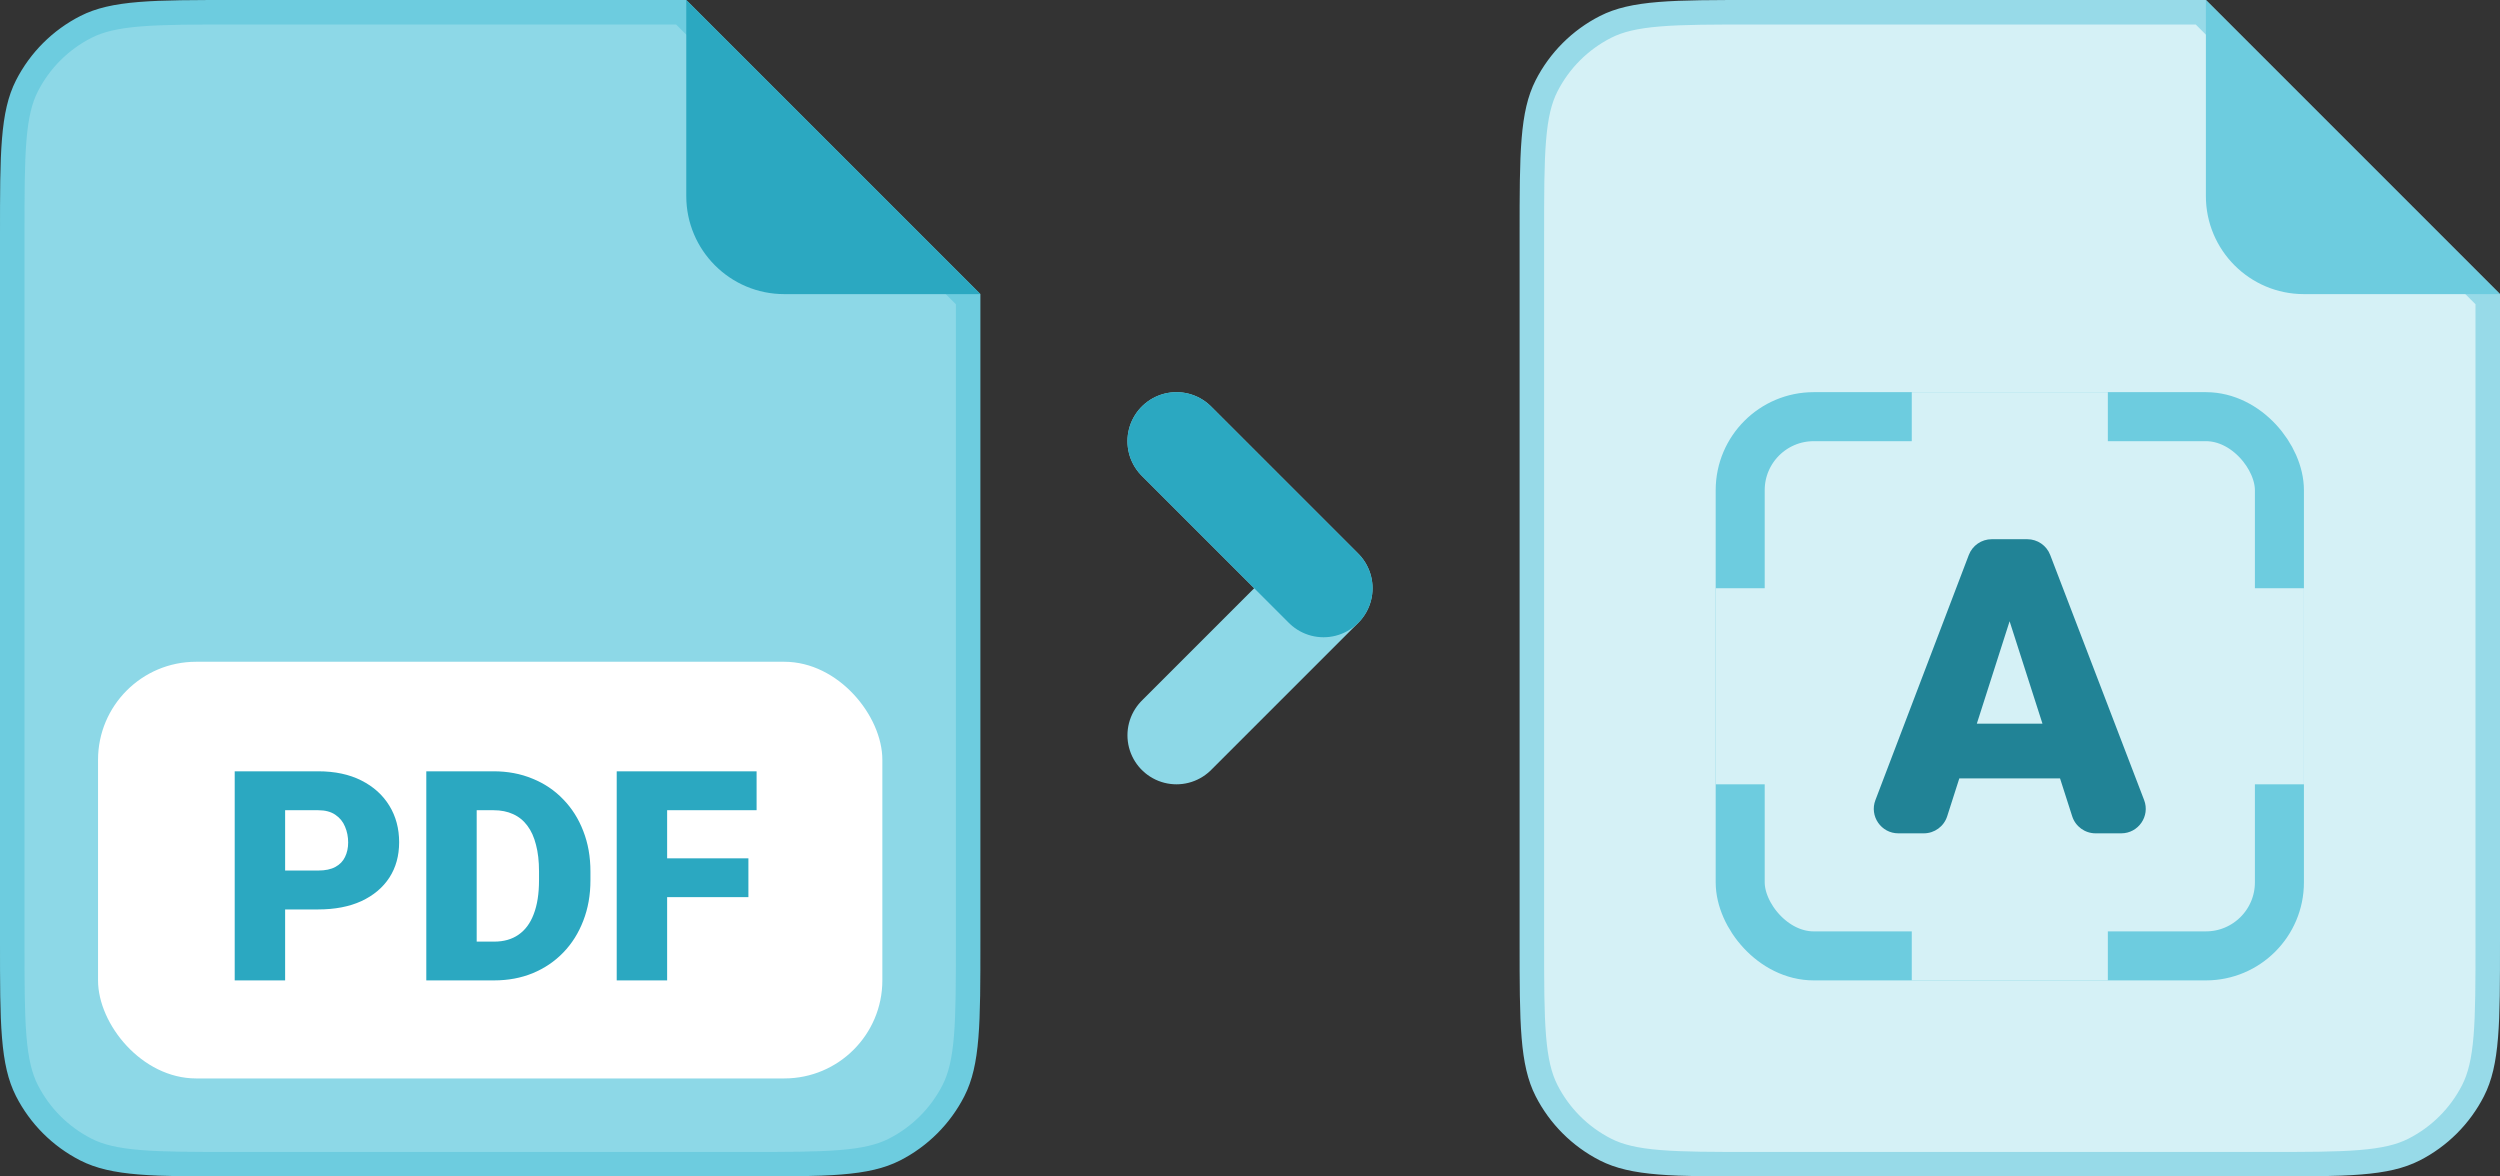 <svg width="102" height="48" viewBox="0 0 102 48" fill="none" xmlns="http://www.w3.org/2000/svg">
<rect x="0" y="0" width="102" height="48" fill="#333333" stroke="none"/>
<path d="M9.6 0.5H27.793L39.5 12.207V38.4C39.5 40.088 39.5 41.325 39.42 42.3C39.341 43.27 39.186 43.937 38.901 44.497C38.373 45.532 37.532 46.373 36.497 46.901C35.937 47.186 35.27 47.341 34.3 47.42C33.325 47.5 32.088 47.5 30.4 47.5H9.6C7.912 47.5 6.675 47.5 5.7 47.42C4.73 47.341 4.063 47.186 3.503 46.901C2.468 46.373 1.627 45.532 1.099 44.497C0.814 43.937 0.659 43.27 0.58 42.3C0.5 41.325 0.5 40.088 0.5 38.4V9.6C0.5 7.912 0.5 6.675 0.58 5.7C0.659 4.73 0.814 4.063 1.099 3.503C1.627 2.468 2.468 1.627 3.503 1.099C4.063 0.814 4.73 0.659 5.7 0.58C6.675 0.5 7.912 0.5 9.6 0.5Z" fill="#8DD8E7" stroke="#6DCCDF"/>
<rect x="4" y="27" width="32" height="17" rx="4" fill="white"/>
<path d="M28 8V0L40 12H32C29.791 12 28 10.209 28 8Z" fill="#2BA8C1"/>
<path d="M12.98 37.105H10.859V35.518H12.98C13.27 35.518 13.504 35.469 13.684 35.371C13.863 35.273 13.994 35.139 14.076 34.967C14.162 34.791 14.205 34.594 14.205 34.375C14.205 34.141 14.162 33.924 14.076 33.725C13.994 33.525 13.863 33.365 13.684 33.244C13.504 33.119 13.27 33.057 12.98 33.057H11.633V40H9.576V31.469H12.98C13.664 31.469 14.252 31.594 14.744 31.844C15.24 32.094 15.621 32.438 15.887 32.875C16.152 33.309 16.285 33.805 16.285 34.363C16.285 34.914 16.152 35.395 15.887 35.805C15.621 36.215 15.24 36.535 14.744 36.766C14.252 36.992 13.664 37.105 12.98 37.105ZM20.164 40H18.271L18.283 38.418H20.164C20.555 38.418 20.885 38.324 21.154 38.137C21.428 37.949 21.635 37.67 21.775 37.299C21.92 36.924 21.992 36.463 21.992 35.916V35.547C21.992 35.137 21.951 34.777 21.869 34.469C21.791 34.156 21.674 33.897 21.518 33.69C21.361 33.478 21.166 33.32 20.932 33.215C20.701 33.109 20.436 33.057 20.135 33.057H18.236V31.469H20.135C20.713 31.469 21.242 31.568 21.723 31.768C22.207 31.963 22.625 32.244 22.977 32.611C23.332 32.975 23.605 33.406 23.797 33.906C23.992 34.402 24.09 34.953 24.09 35.559V35.916C24.09 36.518 23.992 37.068 23.797 37.568C23.605 38.068 23.334 38.5 22.982 38.863C22.631 39.227 22.215 39.508 21.734 39.707C21.258 39.902 20.734 40 20.164 40ZM19.449 31.469V40H17.393V31.469H19.449ZM27.219 31.469V40H25.162V31.469H27.219ZM30.535 35.02V36.602H26.633V35.02H30.535ZM30.869 31.469V33.057H26.633V31.469H30.869Z" fill="#2BA8C1"/>
<path d="M71.6 0.5H89.793L101.5 12.207V38.4C101.5 40.088 101.5 41.325 101.42 42.3C101.341 43.27 101.186 43.937 100.901 44.497C100.373 45.532 99.532 46.373 98.497 46.901C97.937 47.186 97.27 47.341 96.3 47.42C95.325 47.5 94.088 47.5 92.4 47.5H71.6C69.912 47.5 68.675 47.5 67.7 47.42C66.73 47.341 66.063 47.186 65.503 46.901C64.468 46.373 63.627 45.532 63.099 44.497C62.814 43.937 62.659 43.27 62.58 42.3C62.5 41.325 62.5 40.088 62.5 38.4V9.6C62.5 7.912 62.5 6.675 62.58 5.7C62.659 4.73 62.814 4.063 63.099 3.503C63.627 2.468 64.468 1.627 65.503 1.099C66.063 0.814 66.73 0.659 67.7 0.58C68.675 0.5 69.912 0.5 71.6 0.5Z" fill="#D5F1F6" stroke="#97DAE8"/>
<rect x="71" y="17" width="22" height="22" rx="3" stroke="#6DCCDF" stroke-width="2"/>
<path d="M90 8V0L102 12H94C91.791 12 90 10.209 90 8Z" fill="#6DCCDF"/>
<path d="M48 18L54 24L48 30" stroke="#8DD8E7" stroke-width="4" stroke-linecap="round" stroke-linejoin="round"/>
<path d="M48 18L54 24" stroke="#2BA8C1" stroke-width="4" stroke-linecap="round" stroke-linejoin="round"/>
<rect x="78" y="16" width="8" height="24" fill="#D5F1F6"/>
<rect x="70" y="24" width="24" height="8" fill="#D5F1F6"/>
<path d="M82.256 24.522L79.445 33.305C79.312 33.719 78.927 34 78.492 34H77.451C76.751 34 76.267 33.298 76.517 32.644L80.327 22.644C80.475 22.256 80.847 22 81.262 22H82.615L82.256 24.522ZM85.499 34C85.064 34 84.679 33.719 84.546 33.306L81.727 24.522L81.333 22H82.714C83.128 22 83.5 22.255 83.648 22.642L87.48 32.642C87.731 33.297 87.247 34 86.546 34H85.499ZM84.65 29.525V31.758H78.265V29.525H84.65Z" fill="#218396"/>
</svg>
